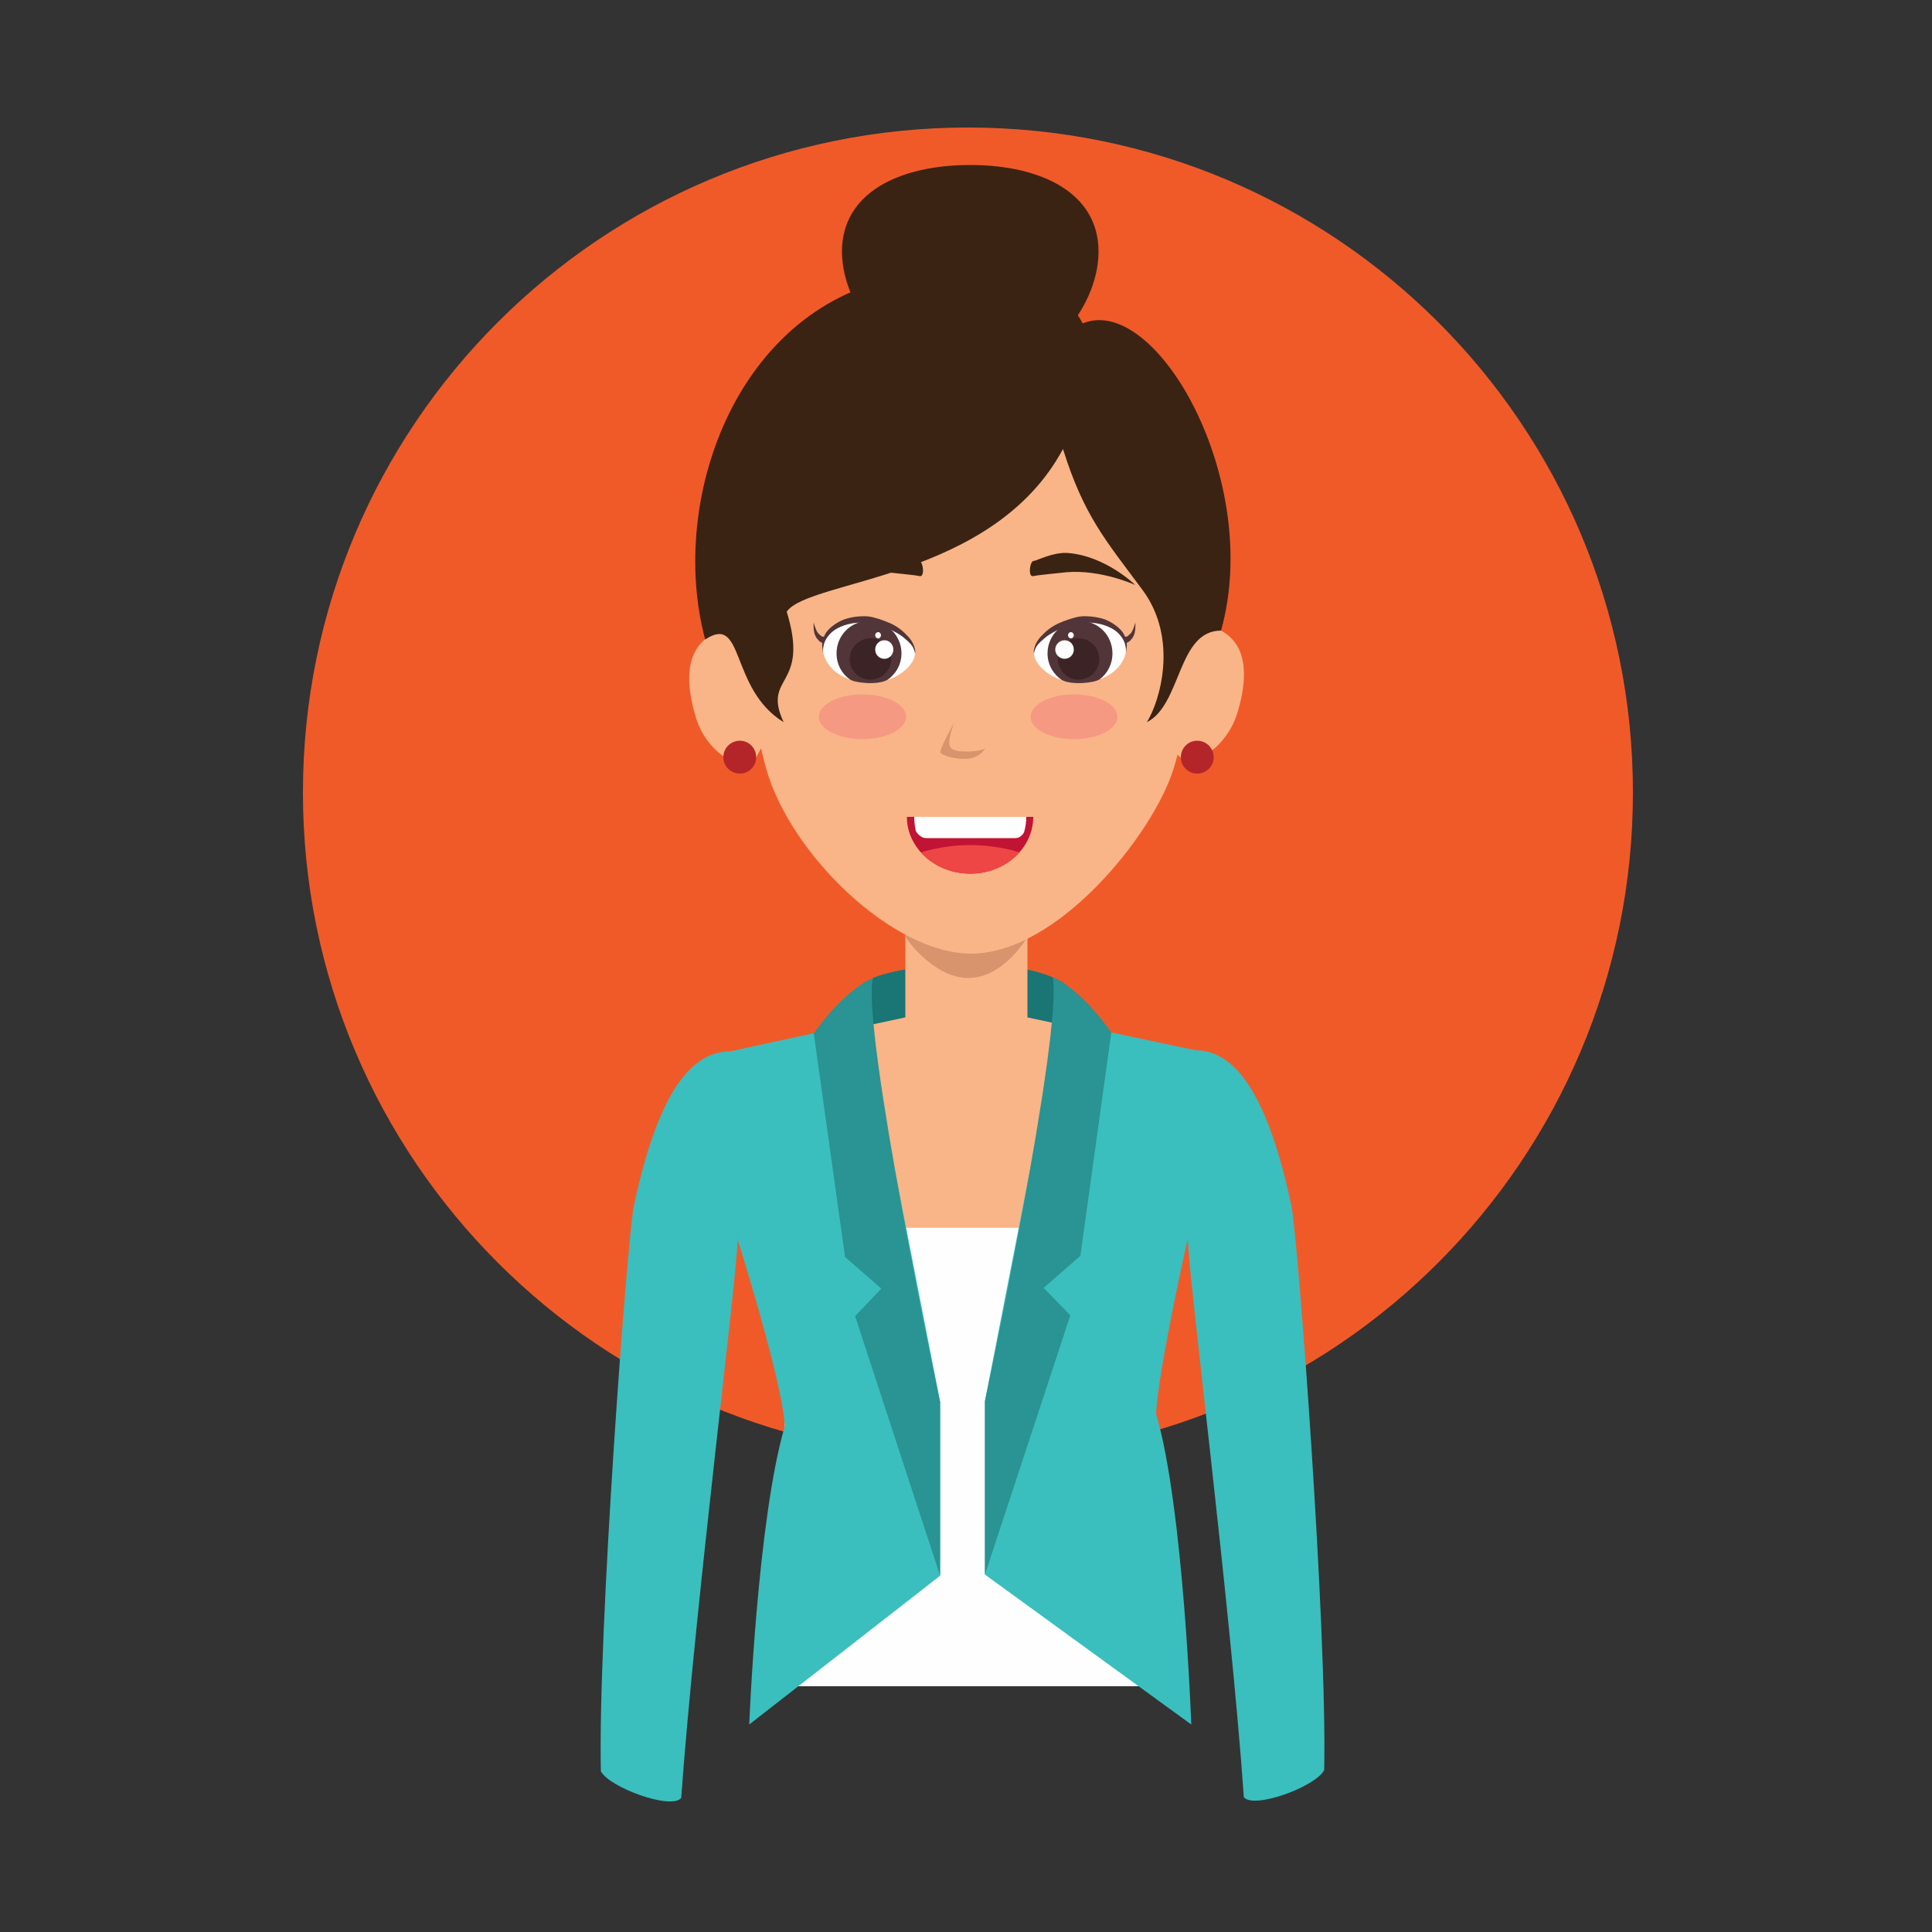 <svg version="1.2" xmlns="http://www.w3.org/2000/svg" viewBox="0 0 500 500" width="500" height="500">
	<rect x="0" y="0" width="500" height="500" fill="#333333" stroke="none"/>
	<title>New Project</title>
	<style>
		.s0 { fill: #f05a29 } 
		.s1 { fill: #1a7575 } 
		.s2 { fill: #f9b587 } 
		.s3 { fill: #d7946d } 
		.s4 { fill: #3b2313 } 
		.s5 { fill: #fefefe } 
		.s6 { fill: #3bbebe } 
		.s7 { fill: #2a9393 } 
		.s8 { fill: #b32528 } 
		.s9 { fill: #523538 } 
		.s10 { fill: #3c2326 } 
		.s11 { fill: #c11333 } 
		.s12 { fill: #ee4644 } 
		.s13 { fill: #f69983 } 
	</style>
	<path id="&lt;Path&gt;" class="s0" d="m422.6 205.1c0 95-77 172.1-172.1 172.1-95 0-172.1-77.1-172.1-172.1 0-95.1 77.1-172.1 172.1-172.1 95.1 0 172.1 77 172.1 172.1z"/>
	<path id="&lt;Path&gt;" class="s1" d="m221.2 275.1h54.7v-20.2c0 0-5.8-5.3-24.2-5.3-18.5 0-25.8 3.5-25.8 3.5z"/>
	<path id="&lt;Path&gt;" class="s2" d="m203.1 317.7h94l8.5-45.9-39.7-8.5v-26.1h-31.6v26.1l-39.7 8.5z"/>
	<path id="&lt;Path&gt;" class="s3" d="m234.3 242.5c0 0 7.1 10.6 16.3 10.6 9.2 0 15.3-10.6 15.3-10.6v-5.3h-31.6z"/>
	<path id="&lt;Path&gt;" class="s2" d="m303.7 199c-5.3 17-30 47.8-52.4 47.8-20.2 0-46.7-25.6-53-47.8-6.2-22.2-4-47.8-4-47.8 0-30.2 9-62.9 57-62.9 48 0 56.9 37.9 56.9 67.2 0 0 0.9 26.5-4.5 43.5z"/>
	<path id="&lt;Path&gt;" class="s2" d="m180.1 185.7c3 10 13.5 15.2 15.8 10 2.3-5.1 6.9-7.9 5.5-16.4-1.4-8.5-12.4-17.6-17.1-15.1-7.4 4.1-6.7 13.2-4.2 21.5z"/>
	<path id="&lt;Path&gt;" class="s2" d="m320.2 184.6c-3.1 10-13.5 15.3-15.8 10-2.3-5-6.9-7.8-5.5-16.3 1.4-8.5 12.4-17.7 17.1-15.1 7.4 4 6.7 13.2 4.2 21.4z"/>
	<path id="&lt;Path&gt;" class="s4" d="m296.8 186.9c9-4.5 7.9-23.7 19.2-23.7 10.9-38.8-16.8-87.4-35.8-79.5-6.9-13.2-24.6-15-43.4-12.6-45.4 5.6-64.2 57.5-54.3 94.4 10.3-6.8 6.2 12.7 20.3 21.4-5.7-12.3 6.9-8.8 0.8-28.6 5.9-8.4 53.3-8.2 71.5-42.1 5.4 17.3 11.1 23.7 20.6 36.5 9.4 12.7 4.4 29 1.1 34.2z"/>
	<path id="&lt;Path&gt;" class="s4" d="m284.3 65.1c0 15.2-14.9 32.6-33.2 32.6-18.4 0-33.2-17.4-33.2-32.6 0-15.2 14.8-22.4 33.2-22.4 18.3 0 33.2 7.2 33.2 22.4z"/>
	<path id="&lt;Path&gt;" class="s5" d="m203.1 436.4h94v-118.7h-94z"/>
	<path id="&lt;Path&gt;" class="s6" d="m275.9 254.9l-21 107.7v44.9l53.4 38.8c0 0-2-56.3-9.1-80.4 0.5-11.3 8.2-45.4 8.2-45.4l2-48.7-21.8-4.6z"/>
	<path id="&lt;Path&gt;" class="s7" d="m272.4 252.9c2.9 13.5-17.5 109.7-17.5 109.7v44.9l22.1-67.1-6.9-7.1 9.5-8.3 8-57.8c0 0-7.4-11-15.2-14.3z"/>
	<path id="&lt;Path&gt;" class="s6" d="m334.2 312c1.7 8 9.3 109.8 8.5 146.1-2.2 4.3-18.3 10.2-20.8 7-3.4-49.1-14.5-136.2-14.5-144.6 0-11-9.1-48.7 2-48.7 11 0 19.1 13.3 24.8 40.2z"/>
	<path id="&lt;Path&gt;" class="s6" d="m222.3 255.2l21 107.6v45l-49.4 38.5c0 0 2.1-53 9.2-77.2-0.5-11.3-12.2-48.3-12.2-48.3l-2-48.7 21.7-4.7z"/>
	<path id="&lt;Path&gt;" class="s7" d="m225.9 253.1c-3 13.5 17.4 109.7 17.4 109.7v45l-22-67.2 6.8-7.1-9.4-8.2-8.1-57.9c0 0 7.5-10.9 15.3-14.3z"/>
	<path id="&lt;Path&gt;" class="s6" d="m164 312.3c-1.6 7.9-9.3 109.7-8.5 146.1 2.2 4.2 18.3 10.1 20.8 6.9 3.5-49 14.6-136.2 14.6-144.5 0-11.1 9-48.7-2-48.7-11.1 0-19.2 13.2-24.9 40.2z"/>
	<path id="&lt;Path&gt;" class="s8" d="m314.1 196c0 2.3-1.9 4.2-4.3 4.2-2.3 0-4.2-1.9-4.2-4.2 0-2.4 1.9-4.3 4.2-4.3 2.4 0 4.3 1.9 4.3 4.3z"/>
	<path id="&lt;Path&gt;" class="s8" d="m195.7 196c0 2.3-1.9 4.2-4.2 4.2-2.4 0-4.3-1.9-4.3-4.2 0-2.4 1.9-4.3 4.3-4.3 2.3 0 4.2 1.9 4.2 4.3z"/>
	<path id="&lt;Path&gt;" class="s9" d="m212.8 166.4c0 0-0.3-0.2-0.7-0.4-0.2-0.2-0.5-0.6-0.8-0.9q-0.3-0.5-0.5-1.1c-0.4-1.5-0.2-2.9-0.2-2.9 0 0 0.3 1.5 1 2.6 0.2 0.2 0.4 0.5 0.6 0.6 0.2 0.2 0.3 0.3 0.5 0.4 0.5 0.1 0.9 0.2 0.9 0.2 0.4 0.1 0.7 0.6 0.5 1.1-0.1 0.4-0.6 0.7-1 0.5q-0.1 0-0.3-0.1z"/>
	<path id="&lt;Path&gt;" class="s5" d="m236.8 169.1c0 3.1-5.1 7.6-11.4 7.6-7.8 0-12.5-4.5-12.5-9.3 0-4.8 6.7-8 12.4-6.9 6.3 1.1 11.5 5.2 11.5 8.6z"/>
	<path id="&lt;Path&gt;" class="s9" d="m233.3 169.1c0 2.9-1.5 5.4-3.7 6.9-2.8 1.4-8.5 0.7-9.7-0.2-2.1-1.5-3.4-3.9-3.4-6.7 0-4.7 3.7-8.4 8.4-8.4 4.6 0 8.4 3.7 8.4 8.4z"/>
	<path id="&lt;Path&gt;" class="s9" d="m213 168.8c0 0-0.1-0.5-0.2-1.4-0.1-0.9 0.1-2.3 1-3.7 1-1.4 2.6-2.5 4.4-3.3 1.9-0.7 4-1 6.2-0.9 1.2 0.1 2.1 0.4 3.1 0.7q1.5 0.5 2.9 1.1c1.8 0.8 3.3 2 4.4 3.2 1.1 1.1 1.7 2.3 1.9 3.2 0.3 0.9 0.1 1.4 0.1 1.4 0 0 0-0.5-0.4-1.3-0.3-0.8-1.2-1.7-2.3-2.6-1.1-1-2.7-1.8-4.3-2.6-0.9-0.3-1.8-0.6-2.7-0.9-0.9-0.2-1.9-0.4-2.8-0.5-3.8-0.4-7.9 0.9-9.7 3.1-2 2.2-1.5 4.6-1.6 4.5z"/>
	<path id="&lt;Path&gt;" class="s10" d="m230.6 170.6c0 2.9-2.4 5.3-5.3 5.3-3 0-5.4-2.4-5.4-5.3 0-3 2.4-5.4 5.4-5.4 2.9 0 5.3 2.4 5.3 5.4z"/>
	<path id="&lt;Path&gt;" class="s5" d="m226.5 168.1c0 1.3 1 2.4 2.4 2.4 1.3 0 2.3-1.1 2.3-2.4 0-1.3-1-2.4-2.3-2.4-1.4 0-2.4 1.1-2.4 2.4z"/>
	<path id="&lt;Path&gt;" class="s5" d="m228 164.4c0 0.4-0.3 0.8-0.7 0.8-0.5 0-0.8-0.4-0.8-0.8 0-0.4 0.3-0.8 0.8-0.8 0.4 0 0.7 0.4 0.7 0.8z"/>
	<path id="&lt;Path&gt;" class="s9" d="m290.8 164.9c0 0 0.4-0.1 0.9-0.2 0.2-0.1 0.3-0.2 0.5-0.4 0.2-0.1 0.4-0.4 0.6-0.6 0.7-1.1 1-2.6 1-2.6 0 0 0.2 1.4-0.2 2.9q-0.2 0.6-0.5 1.1c-0.3 0.3-0.6 0.7-0.8 0.9-0.5 0.2-0.7 0.4-0.7 0.4-0.4 0.3-1 0.2-1.2-0.2-0.3-0.4-0.2-0.9 0.2-1.2q0.1 0 0.2-0.1z"/>
	<path id="&lt;Path&gt;" class="s5" d="m267.6 169.1c0 3.1 5.1 7.6 11.4 7.6 7.8 0 12.5-4.5 12.5-9.3 0-4.8-6.7-8-12.4-6.9-6.3 1.1-11.5 5.2-11.5 8.6z"/>
	<path id="&lt;Path&gt;" class="s9" d="m271.1 169.1c0 2.9 1.5 5.4 3.7 6.9 2.8 1.4 8.5 0.7 9.8-0.2 2-1.5 3.3-3.9 3.3-6.7 0-4.7-3.7-8.4-8.4-8.4-4.6 0-8.4 3.7-8.4 8.4z"/>
	<path id="&lt;Path&gt;" class="s9" d="m291.4 168.8c-0.1 0.1 0.4-2.3-1.6-4.5-1.8-2.2-5.9-3.5-9.7-3.1-0.9 0.1-1.9 0.3-2.8 0.5-0.9 0.3-1.8 0.6-2.7 0.9-1.6 0.8-3.2 1.6-4.3 2.6-1.1 0.9-2 1.8-2.3 2.6-0.4 0.8-0.4 1.3-0.4 1.3 0 0-0.2-0.5 0.1-1.4 0.2-0.9 0.8-2.1 1.9-3.2 1.1-1.2 2.6-2.4 4.4-3.2q1.3-0.6 2.9-1.1c1-0.3 1.9-0.6 3.1-0.7 2.1-0.1 4.3 0.2 6.2 0.9 1.8 0.8 3.4 1.9 4.4 3.3 0.9 1.4 1.1 2.8 1 3.7-0.1 0.9-0.2 1.4-0.2 1.4z"/>
	<path id="&lt;Path&gt;" class="s10" d="m273.8 170.6c0 2.9 2.4 5.3 5.3 5.3 3 0 5.4-2.4 5.4-5.3 0-3-2.4-5.4-5.4-5.4-2.9 0-5.3 2.4-5.3 5.4z"/>
	<path id="&lt;Path&gt;" class="s5" d="m277.9 168.1c0 1.3-1 2.4-2.4 2.4-1.3 0-2.4-1.1-2.4-2.4 0-1.3 1.1-2.4 2.4-2.4 1.4 0 2.4 1.1 2.4 2.4z"/>
	<path id="&lt;Path&gt;" class="s5" d="m276.4 164.4c0 0.4 0.3 0.8 0.7 0.8 0.5 0 0.8-0.4 0.8-0.8 0-0.4-0.3-0.8-0.8-0.8-0.4 0-0.7 0.4-0.7 0.8z"/>
	<path id="&lt;Path&gt;" class="s3" d="m255 193.7c0 0-1.6 2.7-5.2 2.7-3.5 0-5.9-1-6.4-1.6-0.5-0.6 3.5-7.7 3.5-7.7 0 0-1.9 5-1 6.2 0.8 1.2 3.1 1.2 4.2 1.2 3.6 0 4.9-0.8 4.9-0.8z"/>
	<path id="&lt;Path&gt;" class="s11" d="m267.4 211.4c0 8.1-7.3 14.7-16.3 14.7-9 0-16.4-6.6-16.4-14.7z"/>
	<path id="&lt;Path&gt;" class="s12" d="m238.3 220.6c3 3.3 7.6 5.5 12.8 5.5 5.2 0 9.8-2.2 12.8-5.5 0 0-5.6-1.9-12.8-1.9-7.2 0-12.8 1.9-12.8 1.9z"/>
	<path id="&lt;Path&gt;" class="s5" d="m265.1 215.1q0.5-1.8 0.5-3.7h-29q0 1.8 0.4 3.6c0.2 0.6 1.4 1.9 2.6 1.9 5.7 0 22.1 0 23.2 0 1.3 0 2.2-1.2 2.3-1.8z"/>
	<path id="&lt;Path&gt;" class="s4" d="m293.8 151.4c0 0-8.9-4.1-17.9-3.3-3.5 0.4-7.2 0.7-8.5 1-1.4 0.3-0.9-3.7 0-3.9 1-0.1 5-2.3 8.8-2.1 9.9 0.7 17.6 8.3 17.6 8.3z"/>
	<path id="&lt;Path&gt;" class="s4" d="m211.6 151.4c0 0 9-4.1 17.9-3.3 3.5 0.4 7.2 0.7 8.5 1 1.4 0.3 0.9-3.7 0-3.9-0.9-0.1-4.9-2.3-8.8-2.1-9.9 0.7-17.6 8.3-17.6 8.3z"/>
	<path id="&lt;Path&gt;" class="s13" d="m289.2 185.5c0 3.2-5 5.8-11.3 5.8-6.2 0-11.2-2.6-11.2-5.8 0-3.2 5-5.8 11.2-5.8 6.3 0 11.3 2.6 11.3 5.8z"/>
	<path id="&lt;Path&gt;" class="s13" d="m234.5 185.5c0 3.2-5.1 5.8-11.3 5.8-6.2 0-11.3-2.6-11.3-5.8 0-3.2 5.1-5.8 11.3-5.8 6.2 0 11.3 2.6 11.3 5.8z"/>
</svg>
